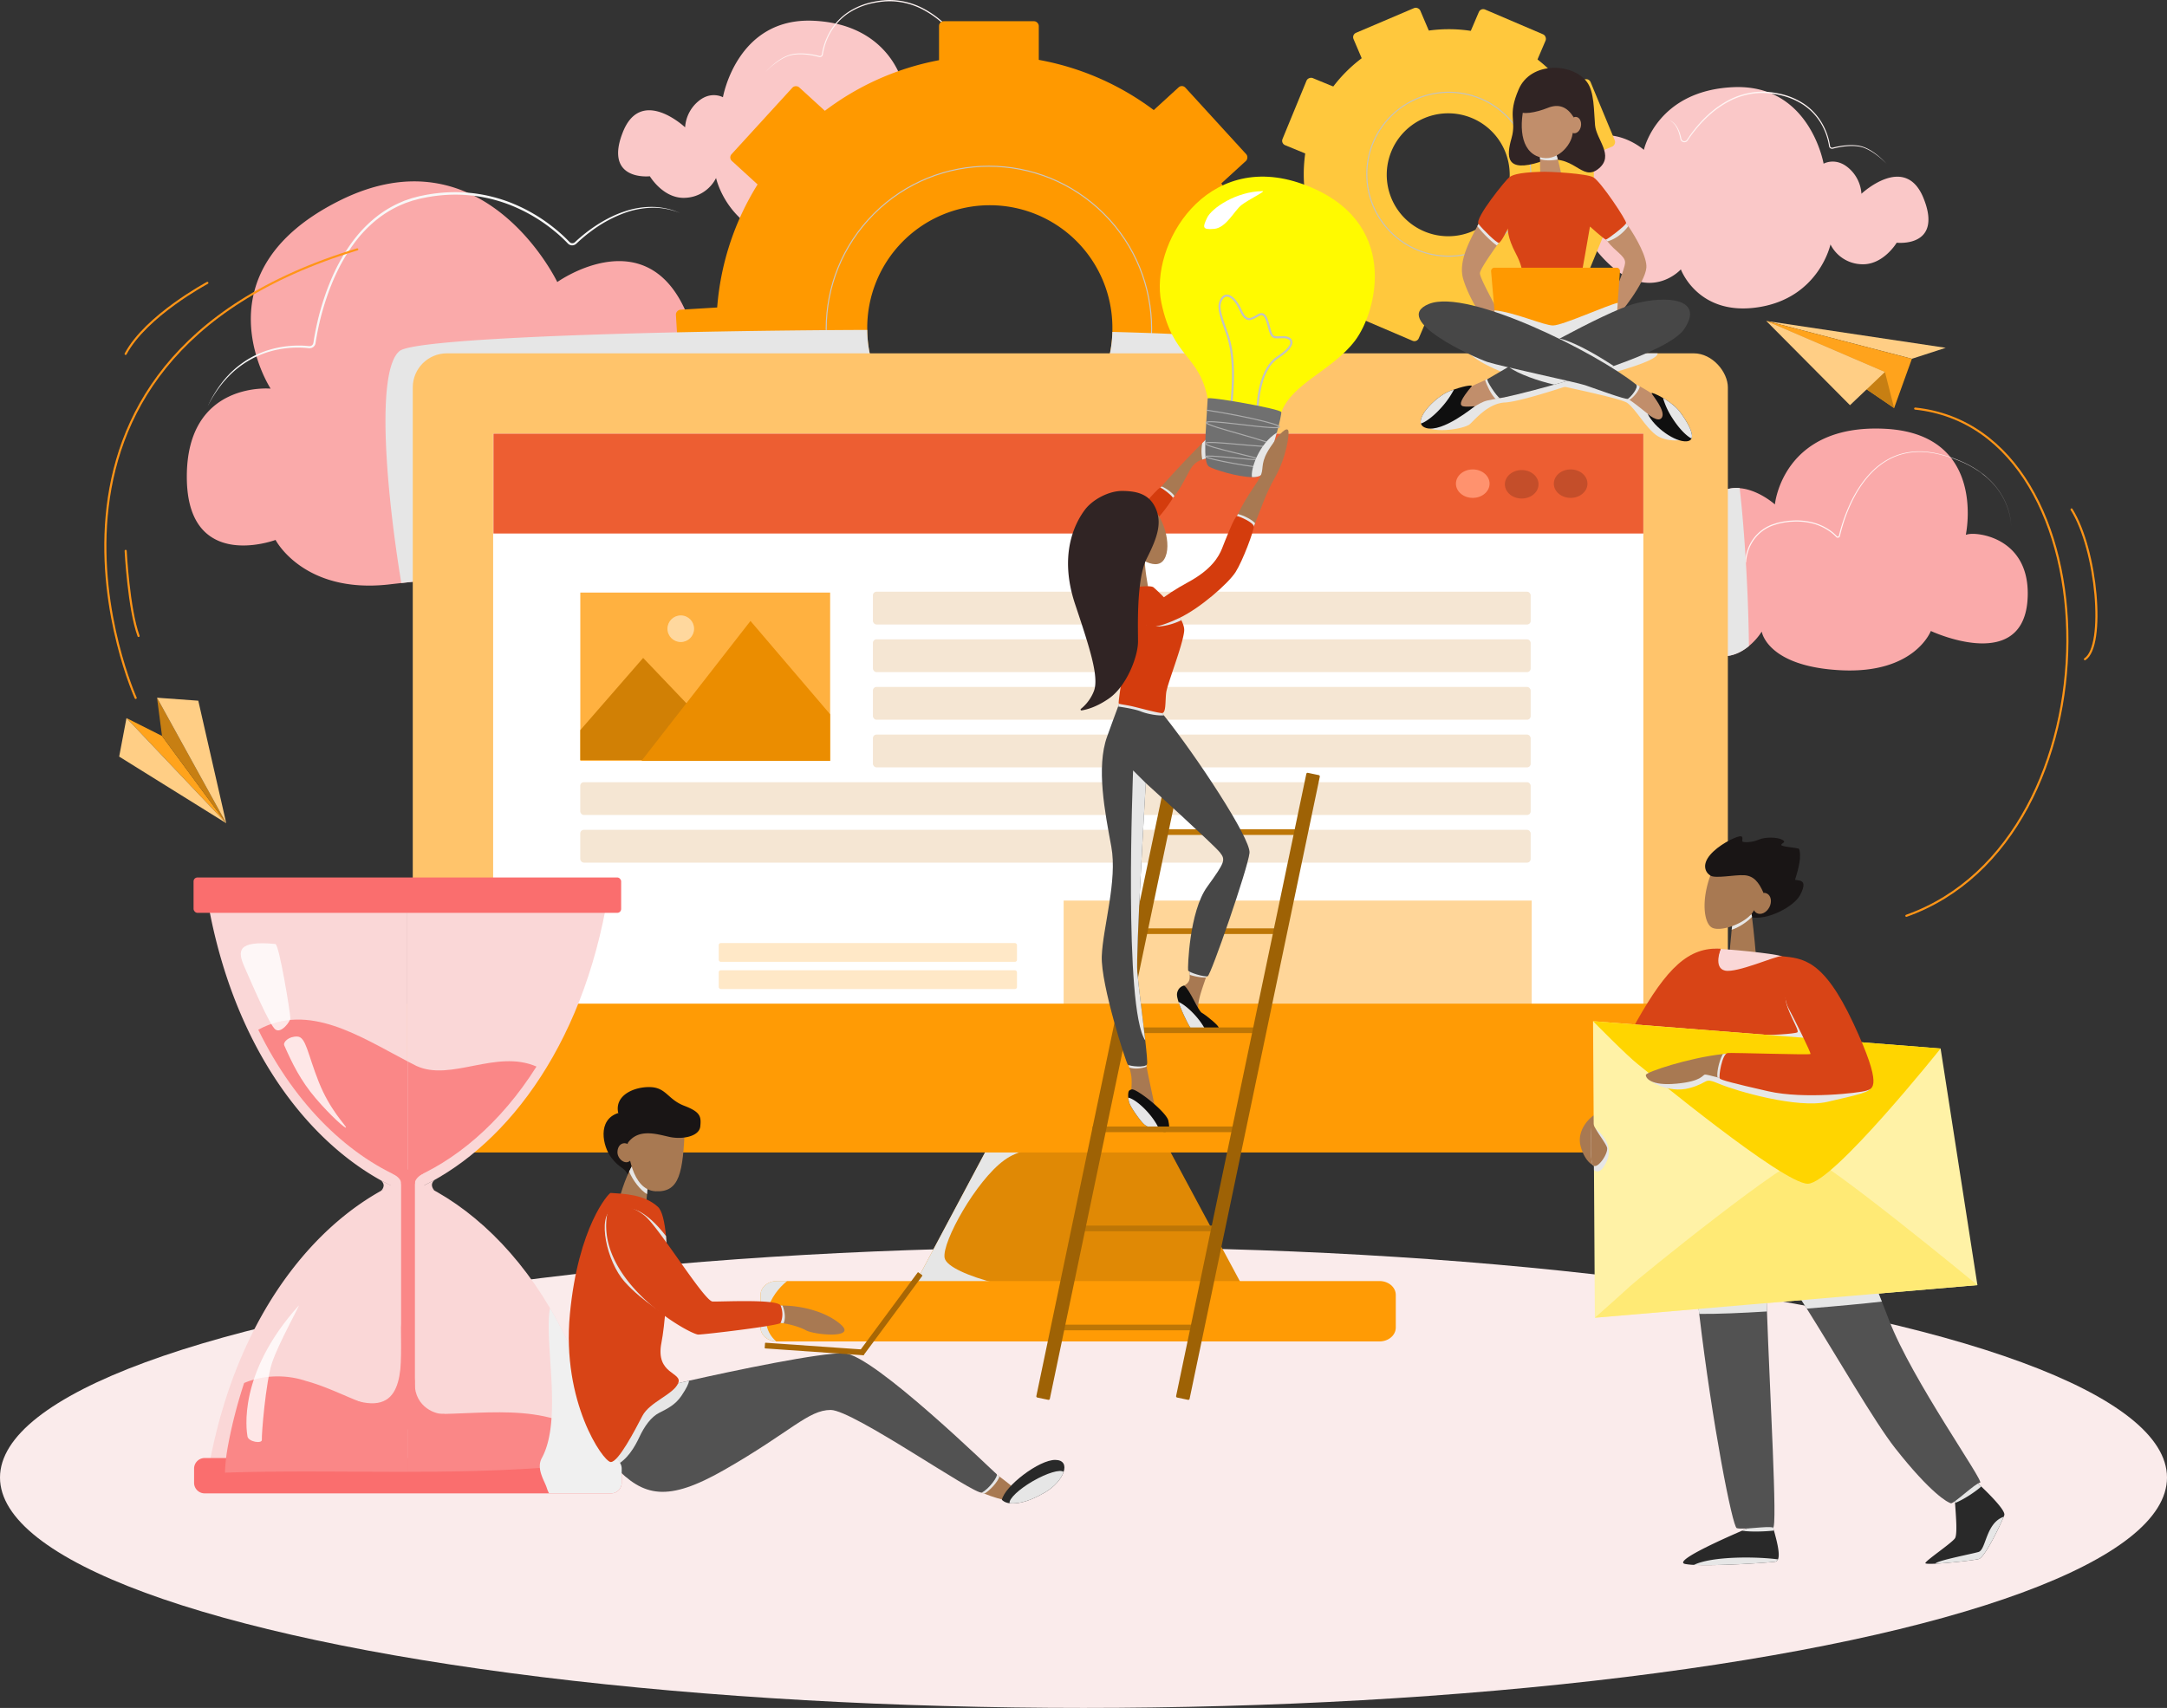 <?xml version="1.0" encoding="UTF-8"?> <svg xmlns="http://www.w3.org/2000/svg" viewBox="0 0 2073.16 1634.41"><rect x="0" y="0" width="2073.16" height="1634.41" fill="#333333" stroke="none"/><defs><style>.cls-1{isolation:isolate;}.cls-2{fill:#faaaaa;}.cls-3{fill:#fac8c8;}.cls-4{fill:#f8f8f8;}.cls-5{fill:#fff5f4;}.cls-6{fill:#f90;}.cls-7{fill:#ffc83d;}.cls-8{fill:#ffb69a;}.cls-9{fill:#ffa5e7;}.cls-10{fill:#ffa31c;}.cls-11{fill:#c77f13;}.cls-12,.cls-13,.cls-17,.cls-28,.cls-52,.cls-54{fill:none;}.cls-12{stroke:#c7c7c7;}.cls-12,.cls-13,.cls-17,.cls-52,.cls-54{stroke-miterlimit:10;}.cls-12,.cls-13,.cls-14,.cls-52,.cls-58{mix-blend-mode:multiply;}.cls-13,.cls-52{stroke:#c2c2c2;}.cls-14{fill:#e6e6e6;}.cls-15{fill:#140018;}.cls-16{fill:#ffce85;}.cls-17{stroke:#ff9517;}.cls-17,.cls-54{stroke-linecap:round;}.cls-17,.cls-52{stroke-width:2px;}.cls-18{fill:#ffc46b;}.cls-19,.cls-59{fill:#fff;}.cls-20{fill:#ed5e32;}.cls-21{fill:#ffd699;}.cls-22{fill:#faebeb;}.cls-23{fill:#e08905;}.cls-24{fill:#ff9b05;}.cls-25{fill:#ff926e;}.cls-26{fill:#c44e2a;}.cls-27{fill:#ffb140;}.cls-29{fill:#f5e6d3;}.cls-30{fill:#ffe8c7;}.cls-31{fill:#fffb46;}.cls-32{fill:#191515;}.cls-33{fill:#a87952;}.cls-34{fill:#fad7d7;}.cls-35{fill:#d84416;}.cls-36{fill:#292929;}.cls-37{fill:#525252;}.cls-38{fill:#fff2a6;}.cls-39{fill:#ffea75;}.cls-40{fill:#ffd500;}.cls-41{fill:#d18005;}.cls-42{fill:#eb8d00;}.cls-43{fill:#ffd89e;}.cls-44{fill:#302424;}.cls-45{fill:#c18e6b;}.cls-46{fill:#0f0f0f;}.cls-47{fill:#474747;}.cls-48{fill:#bd7606;}.cls-49{fill:#9e6205;}.cls-50{fill:#d43c0d;}.cls-51{fill:#fffa00;}.cls-53{fill:#707070;}.cls-54{stroke:#adadad;}.cls-55{fill:#fa6e6e;}.cls-56{fill:#fa8787;}.cls-57{fill:#a86705;}.cls-58{fill:#f0f0f0;}.cls-59{opacity:0.8;}</style></defs><g class="cls-1"><g id="Layer_1" data-name="Layer 1"><path class="cls-2" d="M853.37,911.67c-.1,4.91-.29,9.91-.62,14.94-1.68,28.43-6.59,58.38-18.3,79.87-22.94,42.09-124.13,58.34-207.18,68-6.69.76-13.27,1.52-19.65,2.21-13.26,1.44-25.87,2.76-37.25,4-3.82.43-7.5.82-11.06,1.25-.49.07-1,.1-1.45.17-81.24,8.82-107.8-42.68-107.8-42.68s-35.94,13.49-61-2.51v0c-13.5-8.55-23.86-25.6-23.89-57.78-.14-92.14,80.19-84.48,80.19-84.48s-72.4-110.76,65.82-179.87,208.4,77.86,208.4,77.86,86.74-62.1,124.72,32.35c1.54,3.78,3,7.86,4.34,12.17.36,1.12.72,2.24,1,3.39.17.5.3,1,.43,1.45A520.64,520.64,0,0,1,853.37,911.67Z" transform="translate(-186.44 -522.74)"></path><path class="cls-3" d="M2031.31,734.53C2030,758.32,2001,755,2001,755s-13.16,22.22-34.55,20.57a34.45,34.45,0,0,1-28.8-18.92s-10.92,51-68.81,60.05-74.33-36.19-74.33-36.19-40.32,45.24-92.15-33.73c-16.25-24.75-25.14-40.22-29.64-49.76-10-21,.85-13.59.85-13.59,39.49-58.41,85.56-17.28,85.56-17.28s12.34-56.76,85.56-60,86.38,73.22,86.38,73.22,11.52-6.58,23.86,4.11a35.38,35.38,0,0,1,12.34,24.68s42.78-40.31,60,5.76C2030.52,722.39,2031.64,729.17,2031.31,734.53Z" transform="translate(-186.44 -522.74)"></path><path class="cls-2" d="M2126.36,1092.56q-.11,4.35-.56,8.2c-7.83,65.42-92.14,25.8-92.14,25.8s-15.34,41.13-86.09,37.58-75.68-37-75.68-37a59.42,59.42,0,0,1-12.28,13.85c-6.38,5.27-15.07,10-25.6,9.74-19.45-.46-29.58-12.5-32.51-16.68a16.35,16.35,0,0,1-.92-1.42s-23.6,29.62-61.44-6a56.17,56.17,0,0,1-17.31-32.35v0c-5-30,12.37-59.76,12.37-59.76,43.21-50.88,72.13-25.28,78.68-18.1a16.7,16.7,0,0,1,1.42,1.68s.52-19.78,23.56-26.89a33.67,33.67,0,0,1,12.93-1.32c18.17,1.52,33.7,15.57,33.7,15.57s7.14-77.33,105.3-72.4c79.64,4,81,68.29,78.62,92.41-.56,5.62-1.28,9.05-1.28,9.05s.65-.2,1.81-.46C2079,1031.59,2127.61,1037.84,2126.36,1092.56Z" transform="translate(-186.44 -522.74)"></path><path class="cls-4" d="M385.09,911.55s1-2,2.92-5.86A119.86,119.86,0,0,1,397.93,890c.6-.8,1.23-1.61,1.87-2.45l2.09-2.48,1.08-1.27,1.18-1.26c.8-.83,1.6-1.71,2.44-2.57a94.31,94.31,0,0,1,12-10.07A88.48,88.48,0,0,1,434,861.18c1.44-.64,2.93-1.2,4.43-1.79s3-1.12,4.63-1.58a90.58,90.58,0,0,1,9.8-2.49,98.7,98.7,0,0,1,21.4-1.86c1.86,0,3.74.13,5.62.3.48,0,.95.08,1.42.13l.71.07.18,0h.13c.11,0,.25,0,.34,0a3.68,3.68,0,0,0,3.42-2.4,17.64,17.64,0,0,0,.48-2.63c.3-1.91.62-3.85,1-5.78A256.24,256.24,0,0,1,501,795.65c6.31-15.94,14.65-31.86,26-46a122.69,122.69,0,0,1,19.31-19.28,104.06,104.06,0,0,1,23.64-14.11l3.19-1.35c1.07-.42,2.17-.76,3.26-1.14l3.27-1.12c1.08-.39,2.22-.61,3.33-.93l3.34-.87c.57-.14,1.08-.31,1.69-.42l1.68-.34,3.34-.67c1.11-.23,2.22-.46,3.36-.61a151.27,151.27,0,0,1,27.2-2.17,146,146,0,0,1,51.81,10.19A160.38,160.38,0,0,1,717.93,742q4.59,3.74,8.74,7.71c1.38,1.33,2.74,2.66,4,4l.49.51a4.69,4.69,0,0,0,.46.42,3.6,3.6,0,0,0,.9.55,3.77,3.77,0,0,0,2.15.22,3.69,3.69,0,0,0,1.91-1l2-1.86c1.35-1.23,2.72-2.4,4.09-3.56q4.11-3.44,8.29-6.48c11.12-8.08,22.43-14,33.07-17.46a79.77,79.77,0,0,1,28.47-4.27,68.38,68.38,0,0,1,18.22,3.35c2,.63,3.54,1.31,4.57,1.71l1.55.63-1.57-.57c-1-.37-2.56-1-4.62-1.54a67.87,67.87,0,0,0-18.17-2.82,79.08,79.08,0,0,0-13.07,1,84.82,84.82,0,0,0-15,3.83,124.64,124.64,0,0,0-32.44,17.64c-2.73,2-5.45,4.18-8.13,6.47-1.34,1.15-2.69,2.33-4,3.55l-2,1.86a5.75,5.75,0,0,1-2.88,1.52,5.65,5.65,0,0,1-3.3-.32,5.54,5.54,0,0,1-1.47-.9,7,7,0,0,1-.57-.53l-.49-.5c-1.28-1.35-2.62-2.65-4-4q-4.11-3.92-8.65-7.59a158.07,158.07,0,0,0-42-24.66,143.85,143.85,0,0,0-51-9.9,149.27,149.27,0,0,0-26.73,2.19c-1.11.16-2.22.38-3.34.62l-3.34.68-1.67.34c-.5.09-1.07.27-1.61.41l-3.26.86c-1.08.31-2.19.53-3.25.92l-3.19,1.09c-1.06.38-2.14.71-3.18,1.12l-3.11,1.31a101.39,101.39,0,0,0-23.14,13.73,119.23,119.23,0,0,0-19,18.86C517.55,765,509.26,780.67,503,796.44a255.49,255.49,0,0,0-13.41,47.11c-.35,1.92-.67,3.82-1,5.72l-.21,1.43a8,8,0,0,1-.38,1.61,5.62,5.62,0,0,1-5.41,3.66l-.36,0-.4,0-.69-.08c-.46-.06-.93-.1-1.39-.14-1.84-.18-3.68-.27-5.5-.34a97.4,97.4,0,0,0-21,1.64,90.2,90.2,0,0,0-34,14,93.63,93.63,0,0,0-12,9.74c-.85.84-1.66,1.69-2.46,2.51l-1.19,1.22-1.1,1.24-2.14,2.4-1.92,2.38a120.53,120.53,0,0,0-10.3,15.31Z" transform="translate(-186.44 -522.74)"></path><path class="cls-5" d="M1783.26,637.66l.72.29a10.55,10.55,0,0,1,2,1.06,14.68,14.68,0,0,1,2.79,2.39,20.45,20.45,0,0,1,2.82,4.11,32.41,32.41,0,0,1,2.33,5.72c.33,1.08.62,2.21.88,3.4l.18.86.13.45a3.14,3.14,0,0,0,1.26,1.53,2.91,2.91,0,0,0,3.22-.15,3.32,3.32,0,0,0,.61-.63c.18-.25.38-.57.57-.85.39-.59.79-1.18,1.21-1.78,1.65-2.38,3.46-4.83,5.45-7.32a121.73,121.73,0,0,1,14-15,93.37,93.37,0,0,1,18.78-13.15,70.15,70.15,0,0,1,23.32-7.51,65.11,65.11,0,0,1,12.65-.5c1.06,0,2.11.19,3.17.27s2.13.24,3.17.4c2.08.26,4.18.69,6.27,1.1a68.17,68.17,0,0,1,23.38,9.66,56.34,56.34,0,0,1,16.88,17.7,62,62,0,0,1,8,21.47l.21,1.33a1.88,1.88,0,0,0,.16.52,1.86,1.86,0,0,0,.29.44,1.91,1.91,0,0,0,1.92.59c1.71-.44,3.43-.83,5.11-1.15a71.27,71.27,0,0,1,9.87-1.22,49.09,49.09,0,0,1,9.15.32l1.08.16c.4.06.7.16,1.06.23.68.18,1.36.28,2,.51l2,.67c.63.24,1.23.52,1.83.77a43.61,43.61,0,0,1,6.32,3.55,56.49,56.49,0,0,1,4.93,3.66,78.08,78.08,0,0,1,6.33,5.81c1.38,1.42,2.07,2.22,2.07,2.22s-.71-.78-2.14-2.16a77.8,77.8,0,0,0-6.48-5.6c-1.47-1.11-3.1-2.34-5-3.51a42.93,42.93,0,0,0-6.31-3.39c-4.62-2.15-10.53-2.76-16.78-2.38a71.34,71.34,0,0,0-9.73,1.3c-1.67.33-3.34.72-5,1.18a2.92,2.92,0,0,1-2.93-.89,3,3,0,0,1-.45-.67,3.3,3.3,0,0,1-.24-.76l-.22-1.36a61.06,61.06,0,0,0-7.9-21.08A55.35,55.35,0,0,0,1911.59,623a67.06,67.06,0,0,0-23-9.42c-2-.39-4.09-.81-6.2-1.07-1.06-.16-2.07-.31-3.11-.38s-2.08-.23-3.12-.26a64.29,64.29,0,0,0-12.42.46,69.12,69.12,0,0,0-23,7.33,92.44,92.44,0,0,0-18.58,12.94,121.53,121.53,0,0,0-14,14.8c-2,2.46-3.78,4.9-5.42,7.26-.41.58-.81,1.17-1.2,1.76-.21.29-.37.57-.61.87a4.13,4.13,0,0,1-.83.84,3.86,3.86,0,0,1-4.28.14,3.76,3.76,0,0,1-1.43-1.58,4.42,4.42,0,0,1-.32-.95c-.06-.3-.12-.61-.19-.91-.23-1.17-.5-2.29-.8-3.35a32.79,32.79,0,0,0-2.1-5.68,22.35,22.35,0,0,0-2.58-4.12,15.07,15.07,0,0,0-2.6-2.49A13,13,0,0,0,1784,638Z" transform="translate(-186.44 -522.74)"></path><path class="cls-3" d="M777.84,670.91c1.32,23.79,30.31,20.5,30.31,20.5S821.31,713.63,842.7,712a34.47,34.47,0,0,0,28.8-18.92s10.92,51,68.81,60.05,74.34-36.19,74.34-36.19,40.31,45.24,92.14-33.73c16.25-24.75,25.14-40.22,29.65-49.76,10-21-.86-13.59-.86-13.59-39.49-58.41-85.56-17.28-85.56-17.28s-12.34-56.76-85.56-60-86.38,73.22-86.38,73.22-11.52-6.59-23.86,4.11a35.38,35.38,0,0,0-12.34,24.68s-42.78-40.31-60,5.76C778.63,658.77,777.52,665.55,777.84,670.91Z" transform="translate(-186.44 -522.74)"></path><path class="cls-5" d="M1126.8,549.91l-.69.34a12.14,12.14,0,0,0-1.92,1.17,15.07,15.07,0,0,0-2.6,2.49A22.21,22.21,0,0,0,1119,558a33.33,33.33,0,0,0-2.09,5.68c-.3,1.06-.57,2.17-.81,3.34l-.18.92a5.31,5.31,0,0,1-.32.95,3.78,3.78,0,0,1-1.44,1.58,3.85,3.85,0,0,1-4.27-.15,3.63,3.63,0,0,1-.83-.83c-.24-.31-.41-.58-.61-.88-.39-.58-.79-1.17-1.2-1.76-1.65-2.36-3.45-4.79-5.42-7.25a121.53,121.53,0,0,0-14-14.8,92.11,92.11,0,0,0-18.59-12.94,69,69,0,0,0-23-7.33,64.35,64.35,0,0,0-12.42-.46c-1,0-2.08.17-3.12.25s-2.06.23-3.11.39c-2.11.26-4.15.68-6.2,1.07a67,67,0,0,0-23,9.42,55.32,55.32,0,0,0-16.6,17.32,61.06,61.06,0,0,0-7.9,21.08l-.22,1.36a3.23,3.23,0,0,1-.24.75,2.87,2.87,0,0,1-.45.68,2.92,2.92,0,0,1-2.93.88c-1.7-.45-3.37-.84-5-1.18a69.75,69.75,0,0,0-9.73-1.29c-6.26-.38-12.17.23-16.78,2.38a42.84,42.84,0,0,0-6.31,3.38c-1.88,1.18-3.52,2.41-5,3.52a77.57,77.57,0,0,0-6.48,5.6c-1.42,1.38-2.13,2.16-2.13,2.16s.68-.8,2.07-2.22a79.09,79.09,0,0,1,6.32-5.82,58.32,58.32,0,0,1,4.94-3.65,42.57,42.57,0,0,1,6.32-3.55c.6-.25,1.19-.54,1.82-.78l2-.66c.66-.23,1.34-.34,2-.51.35-.07.66-.18,1.06-.23l1.07-.16a49.23,49.23,0,0,1,9.16-.32,69.64,69.64,0,0,1,9.86,1.22c1.69.32,3.4.71,5.11,1.15a1.91,1.91,0,0,0,1.92-.59,1.6,1.6,0,0,0,.29-.44,1.86,1.86,0,0,0,.17-.52l.21-1.33A62,62,0,0,1,981,552a56.4,56.4,0,0,1,16.89-17.71,68.3,68.3,0,0,1,23.37-9.65c2.1-.41,4.19-.84,6.28-1.11,1-.15,2.1-.31,3.17-.39s2.11-.23,3.17-.27a65.11,65.11,0,0,1,12.65.5,70.15,70.15,0,0,1,23.32,7.51A93.25,93.25,0,0,1,1088.58,544a122.5,122.5,0,0,1,14.05,15c2,2.49,3.79,4.95,5.45,7.33l1.2,1.77c.2.29.39.61.58.85a2.86,2.86,0,0,0,.61.64,2.91,2.91,0,0,0,3.22.14,2.88,2.88,0,0,0,1.1-1.17c0-.12.11-.21.16-.36l.12-.44c.06-.29.13-.58.19-.86.25-1.19.55-2.32.87-3.4a33.18,33.18,0,0,1,2.34-5.72,20.86,20.86,0,0,1,2.81-4.11,15.49,15.49,0,0,1,2.79-2.4,11.32,11.32,0,0,1,2-1Z" transform="translate(-186.44 -522.74)"></path><path class="cls-5" d="M1794.11,1074.76l.59-1.09a36.18,36.18,0,0,1,1.83-3.14l.69-1.07c.25-.37.54-.74.83-1.14l.92-1.24,1.1-1.27a35.76,35.76,0,0,1,2.6-2.69,36.37,36.37,0,0,1,3.32-2.65,32.61,32.61,0,0,1,8.87-4.36,39,39,0,0,1,11.48-1.76c8.32-.09,17.62,2,27,6,.57.22,1.24.63,1.57.58a1.09,1.09,0,0,0,1-.72,1.4,1.4,0,0,0,.08-.35l0-.49.1-1,.3-2a50.27,50.27,0,0,1,2.07-7.85,39.18,39.18,0,0,1,24-24.06l4.42-1.41c1.5-.39,3-.66,4.56-1s3.12-.49,4.65-.72c.78-.09,1.56-.21,2.34-.28l2.39-.15a64.57,64.57,0,0,1,19.27,1.59,51.56,51.56,0,0,1,18,8.34,45.79,45.79,0,0,1,3.88,3.23c.62.56,1.21,1.17,1.8,1.78a1.15,1.15,0,0,0,1.58.12,1.31,1.31,0,0,0,.42-.81l.29-1.22.62-2.44c.43-1.63.89-3.25,1.36-4.86a159.75,159.75,0,0,1,7-19c5.43-12.36,12.63-24.1,22.07-33.56a69.16,69.16,0,0,1,15.73-11.94,60.12,60.12,0,0,1,18.16-6.43,68.7,68.7,0,0,1,18.62-.71c1.52.13,3,.4,4.51.6l2.23.32,2.19.49,4.35,1,4.21,1.19,2.08.58,2,.68,4,1.35c2.63,1,5.25,1.94,7.73,3.1,1.24.58,2.5,1.06,3.69,1.69l3.56,1.8c1.17.61,2.29,1.29,3.42,1.92.55.32,1.12.63,1.66,1l1.61,1c2.16,1.32,4.14,2.82,6.1,4.24s3.75,3,5.42,4.58a73.36,73.36,0,0,1,8.84,9.66,67.38,67.38,0,0,1,10,18.72,60.78,60.78,0,0,1,3,13.35,35,35,0,0,1,.23,4.84,36.44,36.44,0,0,0-.24-4.84,61.44,61.44,0,0,0-3.05-13.32,66.72,66.72,0,0,0-10-18.65,74.52,74.52,0,0,0-8.85-9.6c-1.68-1.58-3.54-3-5.42-4.55s-3.95-2.89-6.11-4.2l-1.6-1c-.54-.34-1.11-.64-1.67-1-1.13-.63-2.24-1.3-3.41-1.9l-3.56-1.78c-1.18-.62-2.45-1.1-3.69-1.67-2.47-1.15-5.09-2-7.71-3.06l-4-1.33-2-.66L2047,959l-4.22-1.17-4.31-.94-2.19-.47-2.22-.31c-1.49-.19-3-.46-4.48-.59a68.5,68.5,0,0,0-18.48.79,59.53,59.53,0,0,0-17.95,6.43,69,69,0,0,0-15.54,11.89c-9.31,9.41-16.42,21.1-21.77,33.41A160.3,160.3,0,0,0,1949,1027c-.47,1.6-.91,3.22-1.33,4.83l-.61,2.43-.29,1.22a2.76,2.76,0,0,1-.23.71,2,2,0,0,1-.52.64,2.15,2.15,0,0,1-2.94-.21c-.58-.59-1.14-1.18-1.76-1.73a42.19,42.19,0,0,0-3.79-3.15,50.34,50.34,0,0,0-17.6-8.18,63.78,63.78,0,0,0-19-1.56l-2.33.14c-.78.07-1.56.19-2.34.29a45.27,45.27,0,0,0-4.59.7c-1.5.34-3,.6-4.49,1l-4.33,1.38a38.2,38.2,0,0,0-23.44,23.46,50.36,50.36,0,0,0-2,7.68c-.09.64-.19,1.28-.28,1.91l-.11,1,0,.49a2.43,2.43,0,0,1-.13.59,2.13,2.13,0,0,1-1.94,1.37,2.49,2.49,0,0,1-.64-.08l-.25-.09-.24-.11-.86-.39c-9.21-4-18.4-6-26.54-6a38.34,38.34,0,0,0-11.19,1.71,31.94,31.94,0,0,0-8.6,4.23,36.64,36.64,0,0,0-3.22,2.57,35.64,35.64,0,0,0-2.52,2.61l-1.07,1.24-.89,1.2c-.29.39-.57.75-.82,1.11l-.66,1a33.55,33.55,0,0,0-1.8,3.09l-.59,1.09Z" transform="translate(-186.44 -522.74)"></path><rect class="cls-6" x="898.37" y="20.3" width="95.43" height="65.81" rx="4.5"></rect><rect class="cls-6" x="1277.56" y="627.76" width="95.43" height="65.81" rx="4.5" transform="translate(732.35 -1286.02) rotate(47.57)"></rect><rect class="cls-7" x="1486.17" y="540.47" width="69.44" height="47.89" rx="4.5" transform="translate(-285.97 118.57) rotate(-23.08)"></rect><rect class="cls-7" x="1590.85" y="541.77" width="69.44" height="47.89" rx="4.5" transform="translate(166.83 -1116.24) rotate(23.15)"></rect><rect class="cls-7" x="1484.78" y="791" width="69.44" height="47.89" rx="4.5" transform="translate(256.27 -1054.47) rotate(23.15)"></rect><rect class="cls-8" x="1588.45" y="791.01" width="69.44" height="47.89" rx="4.5" transform="translate(-375.99 178.71) rotate(-23.08)"></rect><rect class="cls-7" x="1662.77" y="614.42" width="69.44" height="47.89" rx="4.5" transform="translate(1449.76 -1696.89) rotate(67.45)"></rect><rect class="cls-8" x="1411.32" y="715.31" width="69.44" height="47.89" rx="4.5" transform="translate(1387.91 -1402.46) rotate(67.45)"></rect><rect class="cls-7" x="1412.42" y="613.11" width="69.44" height="47.89" rx="4.5" transform="translate(2400.48 -981.57) rotate(112.37)"></rect><rect class="cls-7" x="1662.77" y="717.58" width="69.44" height="47.89" rx="4.5" transform="translate(2842.69 -1068.87) rotate(112.37)"></rect><rect class="cls-6" x="892" y="627.76" width="95.43" height="65.81" rx="4.5" transform="translate(1874.93 -109.95) rotate(132.43)"></rect><rect class="cls-9" x="1346.18" y="832.08" width="95.43" height="65.81" rx="4.5" transform="translate(2155.13 -996.82) rotate(93.47)"></rect><rect class="cls-6" x="820.76" y="832.08" width="95.43" height="65.81" rx="4.5" transform="translate(1492.94 -576.94) rotate(86.53)"></rect><path class="cls-6" d="M1133.38,575.85c-144.46,0-261.61,117.12-261.61,261.62,0,.85,0,1.74,0,2.6a260.7,260.7,0,0,0,15.93,87.56c36.75,100,132.88,171.45,245.65,171.45,105.34,0,196.13-62.26,237.59-152a259.4,259.4,0,0,0,23.23-89.27q.79-10.12.79-20.37C1395,693,1277.88,575.85,1133.38,575.85Zm55.91,364.72a117.28,117.28,0,0,1-173.16-102.08v-1a117.27,117.27,0,1,1,234.53,0c0,.95,0,1.94,0,2.89a117.32,117.32,0,0,1-61.31,100.21Z" transform="translate(-186.44 -522.74)"></path><path class="cls-7" d="M1572.5,550.68a138.77,138.77,0,1,0,138.77,138.77A138.76,138.76,0,0,0,1572.5,550.68Zm-.56,198.13a58.82,58.82,0,1,1,58.83-58.8A58.8,58.8,0,0,1,1571.94,748.81Z" transform="translate(-186.44 -522.74)"></path><polygon class="cls-10" points="121 687.16 155.01 704.28 216.44 787.79 121 687.16"></polygon><polygon class="cls-11" points="155.01 704.28 150.21 667.68 216.44 787.79 155.01 704.28"></polygon><circle class="cls-12" cx="1132.52" cy="837.46" r="155.66" transform="translate(-446.9 523.36) rotate(-45)"></circle><circle class="cls-13" cx="1572.49" cy="689.46" r="78.44" transform="translate(-213.39 791.11) rotate(-45)"></circle><path class="cls-14" d="M1068.29,935c-62.36-2.86-124.56-5.59-180.56-7.37-6.42-.23-12.74-.39-19-.59q-8.1-.24-16-.43c-98.89-2.6-171.88-1.41-180.37,8.59-17,20-32.81,87.73-45.11,139.23-6.69.76-13.27,1.52-19.65,2.21-13.26,1.44-25.87,2.76-37.25,4-14.38-87.43-24.52-203.14-1.65-222,11-9.08,133.94-15.2,280.93-18.2l10-.19c4-.07,8.1-.17,12.18-.23,47.09-.86,96.09-1.39,144.33-1.58A117.17,117.17,0,0,0,1068.29,935Z" transform="translate(-186.44 -522.74)"></path><path class="cls-14" d="M1474.5,942.61c-9.81,4.57-48.31,5.56-103.53,4.5-49.85-.92-113.33-3.48-181.65-6.54a117.32,117.32,0,0,0,61.31-100.21c71.14,1.84,120.7,4.91,128.44,9.28,4,2.24,9.18,5,15.13,8.2C1436.26,880.34,1516.29,923.16,1474.5,942.61Z" transform="translate(-186.44 -522.74)"></path><path class="cls-14" d="M1859.61,1141c-6.38,5.27-15.07,10-25.6,9.74-19.45-.46-29.58-12.5-32.51-16.68,1.77-38.8,6.51-83.26,11.38-117.71a16.7,16.7,0,0,1,1.42,1.68s.52-19.78,23.56-26.89a33.67,33.67,0,0,1,12.93-1.32C1855.79,1033.5,1859.25,1095.13,1859.61,1141Z" transform="translate(-186.44 -522.74)"></path><path class="cls-15" d="M1957,1579.46" transform="translate(-186.44 -522.74)"></path><polygon class="cls-16" points="150.21 667.68 216.44 787.79 189.7 670.55 150.21 667.68"></polygon><polygon class="cls-16" points="216.44 787.79 121 687.16 114.01 724.03 216.44 787.79"></polygon><polygon class="cls-16" points="1829.1 343.34 1689.79 307.14 1861.46 332.83 1829.1 343.34"></polygon><polygon class="cls-10" points="1829.1 343.34 1689.79 307.14 1812.1 390.51 1829.1 343.34"></polygon><polygon class="cls-11" points="1812.1 390.51 1689.79 307.14 1803.32 355.96 1812.1 390.51"></polygon><polygon class="cls-16" points="1689.79 307.14 1769.87 387.77 1803.32 355.96 1689.79 307.14"></polygon><path class="cls-17" d="M316.25,1190.6s-144.66-320.94,212-429.23" transform="translate(-186.44 -522.74)"></path><path class="cls-17" d="M384.82,793.45s-58.65,31.33-78.2,67.95" transform="translate(-186.44 -522.74)"></path><path class="cls-17" d="M319,1131.32c-9.46-25.89-12.34-81.42-12.34-81.42" transform="translate(-186.44 -522.74)"></path><path class="cls-17" d="M2018.68,913.74c193.4,20.29,197.79,412.2-8.43,485.38" transform="translate(-186.44 -522.74)"></path><path class="cls-17" d="M2168.28,1010.25c24.42,38.79,32.4,130.69,12.81,143.31" transform="translate(-186.44 -522.74)"></path><rect class="cls-18" x="394.89" y="338.12" width="1258.15" height="762.89" rx="32.64"></rect><rect class="cls-19" x="471.79" y="414.99" width="1100.39" height="579.6"></rect><rect class="cls-20" x="472.06" y="414.99" width="1100.12" height="95.56"></rect><rect class="cls-21" x="1017.58" y="861.81" width="447.77" height="126.32"></rect><ellipse class="cls-22" cx="1036.58" cy="1413.93" rx="1036.58" ry="220.48"></ellipse><polygon class="cls-23" points="1192.93 1238.65 870.01 1238.65 955.79 1077.71 1034.13 1078.3 1107.15 1078.87 1192.93 1238.65"></polygon><path class="cls-14" d="M1206,1761.4H1056.45l85.77-161,78.35.6c34.94,7.11,66.61,14.26,66.61,14.26-83.41,10.73-113.17-1.66-140,17.76s-59.5,78-57.07,93.28c2.75,17.09,87.8,37.15,122,33.44C1219.93,1758.92,1216.41,1759.79,1206,1761.4Z" transform="translate(-186.44 -522.74)"></path><path class="cls-24" d="M362.39,960.45H1668.63a0,0,0,0,1,0,0v130.17a12.25,12.25,0,0,1-12.25,12.25H374.64a12.25,12.25,0,0,1-12.25-12.25V960.45a0,0,0,0,1,0,0Z"></path><ellipse class="cls-25" cx="1408.98" cy="462.83" rx="16.1" ry="13.62"></ellipse><ellipse class="cls-26" cx="1502.63" cy="462.83" rx="16.1" ry="13.62"></ellipse><ellipse class="cls-26" cx="1455.81" cy="463.45" rx="16.1" ry="13.62"></ellipse><rect class="cls-27" x="555.18" y="567.06" width="239.01" height="161.02"></rect><rect class="cls-28" x="842.92" y="566.24" width="607.76" height="161"></rect><rect class="cls-29" x="835.12" y="566.24" width="629.26" height="31.37" rx="3.4"></rect><rect class="cls-29" x="835.12" y="657.38" width="629.26" height="31.37" rx="3.4"></rect><rect class="cls-29" x="835.12" y="611.81" width="629.26" height="31.37" rx="3.4"></rect><rect class="cls-29" x="835.12" y="702.96" width="629.26" height="31.37" rx="3.4"></rect><rect class="cls-29" x="555.14" y="748.53" width="909.24" height="31.37" rx="3.4"></rect><rect class="cls-29" x="555.14" y="794.11" width="909.24" height="31.37" rx="3.4"></rect><rect class="cls-30" x="687.61" y="902.47" width="285.34" height="17.96" rx="1.94"></rect><rect class="cls-30" x="687.61" y="928.48" width="285.34" height="17.96" rx="1.94"></rect><path class="cls-24" d="M1521.78,1761.87v31.33c0,7.31-7,13.25-15.63,13.25H929.67c-.21,0-.41,0-.62,0-8.34-.27-15-6.1-15-13.23v-31.33c0-7.33,7-13.25,15.63-13.25h576.48C1514.78,1748.62,1521.78,1754.54,1521.78,1761.87Z" transform="translate(-186.44 -522.74)"></path><path class="cls-14" d="M929.05,1806.43c-8.34-.27-15-6.1-15-13.23v-31.33c0-7.33,7-13.25,15.63-13.25h9.83C923.37,1761.3,909.3,1788.94,929.05,1806.43Z" transform="translate(-186.44 -522.74)"></path><path class="cls-31" d="M1900.07,1351.07" transform="translate(-186.44 -522.74)"></path><path class="cls-32" d="M1860.8,1400.33c16.68,3.77,41.78-10.3,47.44-20.46s3.92-13.78-.29-14.5l-4.21-.73s5.08-14.94,4.79-23.21-1.31-6.82-4.64-5.37-17.7,8.56-22.05,15.09S1860.8,1400.33,1860.8,1400.33Z" transform="translate(-186.44 -522.74)"></path><path class="cls-33" d="M1866.52,1439.06c0,1.31-25.45-2-25.45-3.27,0-.77,1-13.23,2.07-23.34.75-6.92,1.53-12.73,2.07-13,.33-.18,1.61-.68,3.29-1.32,4.81-1.9,13-5,13-5,.22,1.18.47,2.82.74,4.75.09.7.2,1.43.3,2.21C1864.31,1413.73,1866.52,1438,1866.52,1439.06Z" transform="translate(-186.44 -522.74)"></path><path class="cls-14" d="M1862.27,1397.89c-3-.05-8.58-.09-13.77.25-1.68.64-3,1.14-3.29,1.32-.54.26-1.32,6.07-2.07,13,5.61-1.62,14.4-6.93,19.43-12.35Z" transform="translate(-186.44 -522.74)"></path><path class="cls-33" d="M1825.11,1354.63c-11.6,26.69-9,50.2-1.45,55.42s32.21-3.19,39.75-14.51,13.64-25.82,13.35-27.85a29.22,29.22,0,0,0-21.18-22C1838.46,1341,1825.11,1354.63,1825.11,1354.63Z" transform="translate(-186.44 -522.74)"></path><path class="cls-33" d="M1879.17,1390.92c-2.69,5.17-8.07,7.7-12,5.65s-4.93-7.91-2.24-13.08,8.07-7.69,12-5.64S1881.87,1385.75,1879.17,1390.92Z" transform="translate(-186.44 -522.74)"></path><path class="cls-32" d="M1873.57,1377.12c-4.5-10.16-9.29-16.25-18.43-16.83s-27.56,3.48-32.49.29-8-10.45-.15-19.73,22.63-16.68,27.85-17.7,1.89,4.35,3.34,5.08,8.56.87,15.38-2,18-2.32,22.49.14-.87,3.05-1,4.93,16,2.54,16.76,3.85S1873.57,1377.12,1873.57,1377.12Z" transform="translate(-186.44 -522.74)"></path><path class="cls-34" d="M1825.84,1430.58c10.44,0,58.1,4.57,64.85,7.18s-41.35,28.94-53.75,24.37S1825.84,1430.58,1825.84,1430.58Z" transform="translate(-186.44 -522.74)"></path><path class="cls-35" d="M1832.66,1430.65c-23.51,7.54-37.14,34.24-28.44,90.52s33.08,93.43,68.19,89.08,57.73-55.13,42.94-100.39-19.44-71.67-24.66-72.1-42.66,16.39-54,13.78S1832.66,1430.65,1832.66,1430.65Z" transform="translate(-186.44 -522.74)"></path><path class="cls-35" d="M1832.66,1430.65c-30.76-2-51.65,18.57-80.37,69.34s50.19,17.12,51.93,10.16S1832.66,1430.65,1832.66,1430.65Z" transform="translate(-186.44 -522.74)"></path><path class="cls-33" d="M1714.71,1588.2c-7.11,2.61-20.31,16.25-16.1,31.48s12.48,19.73,16.68,19.44S1714.71,1588.2,1714.71,1588.2Z" transform="translate(-186.44 -522.74)"></path><path class="cls-36" d="M1887.43,2015a3.44,3.44,0,0,1-2.84,2.26c-7.73,1-55.18,4.18-77.62,3a63.36,63.36,0,0,1-8.34-.86c-11.53-2.31,30.76-21.6,54.5-31.87h0c7.57-3.27,13.27-5.64,14.69-6.22l.81-.31a78.73,78.73,0,0,1,12.46-3.38c.16.82.38,1.78.63,2.82.5,2,1.15,4.37,1.84,6.93C1886.28,1997.26,1889.64,2009.88,1887.43,2015Z" transform="translate(-186.44 -522.74)"></path><path class="cls-36" d="M2103.94,1972.64c-.1.35-.31.9-.59,1.62-3.33,8.25-18,38.77-23.78,40.37-4.44,1.22-28.08,3.86-41.61,4.49-5.69.24-9.61.16-9.54-.56.23-2.4,25-18.94,28.31-23.72,2.66-3.92.66-24.32.1-33.85a31.43,31.43,0,0,1-.1-4.45c.38-3.75,15.49-15.06,18.26-17.1.28-.21.44-.31.44-.31s.22.21.34.33c2.06,1.9,4.11,3.83,6.11,5.76C2094.4,1957.23,2105.06,1968.91,2103.94,1972.64Z" transform="translate(-186.44 -522.74)"></path><path class="cls-14" d="M1883.58,1987.4c-7,.85-21.78,1.53-30.43.16,7.57-3.27,13.27-5.64,14.69-6.22l.81-.31c4.35-1,8.4-1.62,10.86-1.13a18,18,0,0,1,2.23.57C1882.24,1982.48,1882.89,1984.84,1883.58,1987.4Z" transform="translate(-186.44 -522.74)"></path><path class="cls-14" d="M2081.88,1945.22c-4,3.9-16.48,12.52-25.05,15.77a31.43,31.43,0,0,1-.1-4.45c.38-3.75,15.49-15.06,18.26-17.1.28,0,.54,0,.78,0C2077.83,1941.36,2079.88,1943.29,2081.88,1945.22Z" transform="translate(-186.44 -522.74)"></path><path class="cls-37" d="M2080.74,1941.6c-4.65.57-25,20.3-27.86,19.72s-19.15-9.28-53.39-52.8c-19.66-25-56.3-88.73-84.5-133.5-4.37-6.9-8.52-13.36-12.38-19.14-14.73-22.11-25.17-34.54-26.15-25.52-.49,4.46-.47,14.54-.15,28.26.15,5.78.34,12.2.59,19.13,2.59,75,10.23,208.1,5.81,206.78-5.81-1.74-27.71,2.33-34.68.59-4.16-1-23.64-100.64-35.93-205-.5-4.21-1-8.42-1.44-12.65-7.42-66.33-11.56-133.06-6.72-176.34,0,0,80.65,4.65,102.71,17.41,18,10.43,49.86,83.75,73,141.6,2.5,6.29,4.92,12.4,7.19,18.21,2.45,6.31,4.77,12.26,6.87,17.76C2015.73,1843.52,2085.37,1941,2080.74,1941.6Z" transform="translate(-186.44 -522.74)"></path><polygon class="cls-38" points="1891.78 1229.78 1525.81 1261.01 1524.96 1119.77 1524.93 1115.65 1524.69 1078.44 1524.69 1076.66 1524.07 977.25 1856.57 1003.37 1891.78 1229.78"></polygon><path class="cls-14" d="M1876.31,1758.62c.15,5.78.34,12.2.59,19.13-24.25,1.51-47.51,2.51-64.8,2.33-.5-4.21-1-8.42-1.44-12.65C1825,1764.78,1849.55,1761.58,1876.31,1758.62Z" transform="translate(-186.44 -522.74)"></path><path class="cls-14" d="M1986.82,1768.31c-15.11,1.73-42.22,4.37-71.83,6.71-4.37-6.9-8.52-13.36-12.38-19.14,29.65-2.9,58.75-5.2,77-5.78C1982.13,1756.39,1984.55,1762.5,1986.82,1768.31Z" transform="translate(-186.44 -522.74)"></path><path class="cls-39" d="M1712.25,1783.76l366-31.23S1931,1631.14,1915.35,1629.4,1754,1746,1745.9,1753.58,1712.25,1783.76,1712.25,1783.76Z" transform="translate(-186.44 -522.74)"></path><path class="cls-14" d="M1894.6,1477.14c0,12,14.15,32,11.32,33.52s-27.86,2.83-36.13,2.83,13.93,12,26.34,10.44,23.28,3.26,23.28-5S1894.6,1477.14,1894.6,1477.14Z" transform="translate(-186.44 -522.74)"></path><path class="cls-40" d="M1710.51,1500l332.5,26.12s-103.29,129.4-127.08,129.4-152-106.19-162.48-114.32S1710.51,1500,1710.51,1500Z" transform="translate(-186.44 -522.74)"></path><path class="cls-14" d="M1721,1638.86c-3.56,5.59-6.91,5.72-9.61,3.65l0-4.11a2.17,2.17,0,0,1-.56-.3c-3.19-2.57-2.5-24.81-1.87-36.59v-.13c.2-1.09.3-1.75.3-1.75.65.5,1.28,1,1.9,1.55s1.12.89,1.65,1.38C1726.7,1614.64,1729.13,1626.16,1721,1638.86Z" transform="translate(-186.44 -522.74)"></path><path class="cls-14" d="M1761,1551.35c.06,5.51,21.73,18.13,41.75,12.64s12.61-10.69,29.06-3.83,74.32,23.58,102.84,17,43.33-9.6,41.13-14.54-89.12-12.06-116.54-13.16-57.59-1.37-65.54,0S1761,1551.35,1761,1551.35Z" transform="translate(-186.44 -522.74)"></path><path class="cls-33" d="M1848.33,1557.74c-1.69.09-5.47-.68-9.85-1.74-2.86-.68-5.94-1.48-8.86-2.25-5.8-1.5-10.9-2.82-12-2.7-2.61.3-2.61,6.39-27.28,8.71s-29.6-5.5-29.3-8.41c.28-2.68,40.81-16.33,73.69-19.92,1.72-.19,3.41-.34,5.08-.48l3-.2C1848,1530.46,1853.26,1557.44,1848.33,1557.74Z" transform="translate(-186.44 -522.74)"></path><path class="cls-33" d="M1711.36,1638.4a2.17,2.17,0,0,1-.56-.3c-3.19-2.57-2.5-24.81-1.87-36.59v-.13c.23-4.25.43-7.08.43-7.08a20.59,20.59,0,0,0,1.77,5.1c.5,1.06,1.06,2.11,1.65,3.16,4,7,9.87,14.48,11.06,18.13C1725.51,1625.73,1716,1640.37,1711.36,1638.4Z" transform="translate(-186.44 -522.74)"></path><path class="cls-14" d="M1839.76,1531c0,2.71-1,16.53-1.16,23.58a12.49,12.49,0,0,1-.12,1.47c-2.86-.68-5.94-1.48-8.86-2.25-1-4.8,1.61-16.14,5.06-22.32C1836.4,1531.24,1838.09,1531.09,1839.76,1531Z" transform="translate(-186.44 -522.74)"></path><path class="cls-35" d="M1890.69,1437.76c20.31,2.17,40,2.46,68.76,64s18.57,62.68,12.48,64.71-59.19,8.41-93.72.58-45-10.74-46.42-12.19,2.17-23.79,7.39-24.37,78.78,2,79.36.87-15.09-32.79-21.18-44.1S1890.69,1437.76,1890.69,1437.76Z" transform="translate(-186.44 -522.74)"></path><path class="cls-14" d="M1887.43,2015a3.44,3.44,0,0,1-2.84,2.26c-7.73,1-55.18,4.18-77.62,3C1824.9,2011.69,1867.9,2012.3,1887.43,2015Z" transform="translate(-186.44 -522.74)"></path><path class="cls-14" d="M2103.35,1974.26c-3.33,8.25-18,38.77-23.78,40.37-4.44,1.22-28.08,3.86-41.61,4.49a2.25,2.25,0,0,1,.12-.21c2.18-2.89,33.52-8.84,41.19-11C2086.58,2005.82,2086.17,1980.11,2103.35,1974.26Z" transform="translate(-186.44 -522.74)"></path><polygon class="cls-41" points="705.89 724.58 705.89 727.25 555.18 727.25 555.18 698.68 615.3 629.61 705.89 724.58"></polygon><polygon class="cls-42" points="794.18 683.5 794.18 728.07 613.72 728.07 644.53 688.5 645.14 687.72 717.98 594.24 794.18 683.5"></polygon><circle class="cls-43" cx="651.29" cy="601.66" r="12.75"></circle><path class="cls-14" d="M1772.34,860.86a1.76,1.76,0,0,0-.16.56c-1.15,6.39-33.5,15.63-55.45,21.56-9.15,2.47-16.49,4.34-19,5.2-2.34.79-7.51,2.53-14.12,4.64-17.8,5.79-46,14.48-57.46,15.1-15.63.79-27.57,15.2-33.3,20.54s-41.56,10.3-44.85-.79c0,0,50.22-30.74,84.64-46,4-1.74,7.76-3.32,11.22-4.61,9-3.35,16.25-6.28,23.2-9,6.74-2.6,13.23-4.94,20.83-7.21Z" transform="translate(-186.44 -522.74)"></path><path class="cls-14" d="M1587.88,852c-.41,11.93,28,23.86,38.67,28s108.59,22.22,116.82,28.39,16.86,22.62,27.14,30.44,28.39,5.34,28.39,3.7-26.74-29.62-37.43-35.38-48.54-29.2-73.22-34.55S1587.88,852,1587.88,852Z" transform="translate(-186.44 -522.74)"></path><path class="cls-44" d="M1704.52,601c-14.09-18.4-53.61-19.42-65.09,7.08-11.17,25.76-1.87,29.13-6.93,46.93s-5.49,33.18,27.3,22.66,39.22,20.54,56.25,6.27c15-12.54-2.42-27.47-3.64-41.45S1711.81,610.46,1704.52,601Z" transform="translate(-186.44 -522.74)"></path><path class="cls-45" d="M1680.35,691.78c-.51.81-18.22,1.11-19.62-.7-1-1.26-.94-9.64-.92-16.08,0-1.31,0-2.55,0-3.62,0-1.24,0-2.27-.08-3s9.39-4,12.56-3.55a1.93,1.93,0,0,1,.69.22c.88.54,2.39,5.08,3.81,10.26C1678.78,682.67,1680.65,691.32,1680.35,691.78Z" transform="translate(-186.44 -522.74)"></path><path class="cls-14" d="M1676.77,675.34c-3.69.82-11.66,1.61-17-.34,0-1.31,0-2.55,0-3.62a83.59,83.59,0,0,1,12.48-6.52,1.93,1.93,0,0,1,.69.22C1673.84,665.62,1675.35,670.16,1676.77,675.34Z" transform="translate(-186.44 -522.74)"></path><path class="cls-45" d="M1647.12,614.5c-7.34,23-7.74,49.32,9,57.36s31.56-7.44,34.29-18.51,1.52-32.17-.91-35.2S1648.88,609,1647.12,614.5Z" transform="translate(-186.44 -522.74)"></path><path class="cls-45" d="M1698.92,643.4c-.72,4.29-3.85,7.35-7,6.82s-5.09-4.44-4.36-8.74,3.85-7.35,7-6.82S1699.65,639.1,1698.92,643.4Z" transform="translate(-186.44 -522.74)"></path><path class="cls-45" d="M1618.49,757.68c-5.73,8.07-16,22.71-16.21,26.46-.22,5.14,17.23,35,17.23,37.17s-11.69,7.43-13.81,5.76-13.8-19.12-19.28-36.86c-4.74-15.4,3.65-32.77,13.39-51.06l3.46-6.43c.36-.66.7-1.32,1.06-2,.56-1.06,2.57.55,5,3.3,0,0,0,0,0,0a111.08,111.08,0,0,1,7.33,9.41l0,0c3.15,4.46,5.62,8.42,5.5,8.78a7,7,0,0,1-.56.88C1621.06,754.09,1619.91,755.67,1618.49,757.68Z" transform="translate(-186.44 -522.74)"></path><path class="cls-45" d="M1761.52,778.9c-1.16,14.56-26.2,46-28.51,46.42s-7.61-8.91-6.85-11.14,15.4-34,15-40.66c-.34-6-9.27-10.14-16.94-19.8-.93-1.14-1.81-2.37-2.67-3.67-.47-.7,5.6-10,10.36-15.56,2.1-2.49,3.95-4.22,4.83-4.1.63.08,2.19,1.73,4.26,4.38,1,1.24,2.07,2.75,3.21,4.4C1751.84,750.23,1762.3,769,1761.52,778.9Z" transform="translate(-186.44 -522.74)"></path><path class="cls-45" d="M1632,899.93c-.18.93-2.25,1.73-5.26,2.51-2.65.66-6,1.31-9.54,2-2.63.5-5.32,1-7.79,1.57-9.4,2.06-16.2,10.94-28.19,10.4s4.16-16.67,5.84-19.3c1.41-2.21,7.85-5.22,20.18-10.58l3.68-1.61q2.07-.87,4.35-1.86C1617.86,881.9,1632.48,897.56,1632,899.93Z" transform="translate(-186.44 -522.74)"></path><path class="cls-45" d="M1781,930.29c-6.57-.68-24.9-17.87-35.66-24.9l-.06,0a34.34,34.34,0,0,0-3.11-1.82,10.86,10.86,0,0,0-1.63-.75c-6.55-2.37.24-8.75,4.88-11.74v0c1.66-1.09,3-1.73,3.41-1.59a52.8,52.8,0,0,1,6.19,2.87v0c9.23,4.9,21.44,13.29,22.74,14.92C1779.37,909.25,1788.69,931.11,1781,930.29Z" transform="translate(-186.44 -522.74)"></path><path class="cls-44" d="M1691.9,635c-5.94-9.87-14.07-13.36-24.79-9s-25.91,7.28-27.27,2.27.15-20.94,12.44-21.09,38.54-8.8,42.33,2.73S1691.9,635,1691.9,635Z" transform="translate(-186.44 -522.74)"></path><path class="cls-14" d="M1741,734.77a77.69,77.69,0,0,0-9.09-.28c-4.76,5.54-10.83,14.86-10.36,15.56.86,1.3,1.74,2.53,2.67,3.67,9.85-2.73,16.74-10.12,20-14.55Z" transform="translate(-186.44 -522.74)"></path><path class="cls-14" d="M1621.68,753.16c-.62.93-1.77,2.51-3.19,4.52-5.35-3.68-14.16-12.39-18.68-18.53l3.46-6.43a9.34,9.34,0,0,1,6.08,1.31s0,0,0,0c1.89,1.26,4.72,5.1,7.33,9.41l0,0A77.14,77.14,0,0,1,1621.68,753.16Z" transform="translate(-186.44 -522.74)"></path><path class="cls-14" d="M1626.74,902.44c-2.65.66-6,1.31-9.54,2-4.32-4.3-8.21-12.69-10-17.91l3.68-1.61c4.43,1.93,10.72,4.86,12.6,6.81S1627.06,898.61,1626.74,902.44Z" transform="translate(-186.44 -522.74)"></path><path class="cls-14" d="M1745.34,905.39l-.06,0-3.11-1.82a71.25,71.25,0,0,1,3.25-12.49v0c1.66-1.09,3-1.73,3.41-1.59a52.8,52.8,0,0,1,6.19,2.87v0C1755.7,894.15,1750.92,901.78,1745.34,905.39Z" transform="translate(-186.44 -522.74)"></path><path class="cls-35" d="M1660,687.14c-23,.78-27.09,3.49-29.72,5.28s-33.38,39.31-29.34,44.62,17.07,18.08,19.36,18.07,8.76-13.76,8.76-13.76-1,7.89,7.69,24.27,6.48,26.3,6.48,31.16,52.19,4.85,53.4,2.22,10.93-59.47,10.93-59.47,13.84,12.54,15.31,12.44,18.67-13.25,19.28-15.68-24.07-39.65-31.36-43.87C1704.67,688.87,1670.12,686.8,1660,687.14Z" transform="translate(-186.44 -522.74)"></path><path class="cls-6" d="M1736.24,782.44l-2.13,30.09L1732,842.69l-.12,1.71a3.22,3.22,0,0,1-3.12,3.05H1621.4a3.21,3.21,0,0,1-3.12-3l-1.58-18.58-.52-6.16-3.2-37.2a3.25,3.25,0,0,1,3.12-3.6h117A3.24,3.24,0,0,1,1736.24,782.44Z" transform="translate(-186.44 -522.74)"></path><path class="cls-46" d="M1597.32,911.58c-.82.36-30.76,25.4-46.54,20.74-2.81-.85-4.38-2.33-4.92-4.26-2.59-8.81,15.74-26.68,28.19-31.34,1.19-.44,2.31-.84,3.4-1.21,12.68-4.41,17.85-4.19,17.06-3.27-10.8,12.91-11.76,17.21-9.43,18.84S1598.15,911.2,1597.32,911.58Z" transform="translate(-186.44 -522.74)"></path><path class="cls-46" d="M1804.69,942.38c-.68,1.52-2.15,2.49-4.68,2.69-10.92.8-30.56-12.75-37.28-26.43,0,0,10.58,9.62,13.81,3.32s-8.9-20.6-10-22.83c-.58-1.17,4.64.76,10.94,4.48,5.81,3.39,12.53,8.31,16.51,13.73C1800.33,926.05,1806.94,937.28,1804.69,942.38Z" transform="translate(-186.44 -522.74)"></path><path class="cls-14" d="M1734.11,812.53,1732,842.69c-3.4,1.63-6.87,3.23-10.36,4.76-13.56,5.92-27.19,10.5-35.66,10.38-5.34-.06-16.37-4.54-28.55-10.38-14.46-7-30.56-15.82-40.7-21.59l-.52-6.16c19.37,1.83,47.6,14.66,56.13,14.5C1681.55,834.06,1723.47,815,1734.11,812.53Z" transform="translate(-186.44 -522.74)"></path><path class="cls-47" d="M1797.78,837.55c-7.67,11.48-35.8,24.19-67.42,35.4-6.06,2.15-12.29,4.23-18.49,6.26q-5.43,1.75-10.78,3.41c-9.5,3-18.88,5.73-27.65,8.2-28.73,8.09-51.24,13.19-52.2,12.83-2.59-1-13.4-17.15-11.71-18.15,4.54-2.69,11.59-6.81,20.22-11.77l7.19-4.08c10.54-6,22.79-12.79,35.37-19.57,2.11-1.17,4.24-2.31,6.39-3.44,28.35-15.15,57.34-29.49,72-33.39C1780.49,805.38,1817.5,808.11,1797.78,837.55Z" transform="translate(-186.44 -522.74)"></path><path class="cls-14" d="M1701.09,882.62c-9.5,3-18.88,5.73-27.65,8.2-14.68-3.32-35.1-10.26-43.69-17.09l7.19-4.08c19.51,1.33,58.44,4.76,63.06,11.27C1700.42,881.52,1700.78,882.08,1701.09,882.62Z" transform="translate(-186.44 -522.74)"></path><path class="cls-14" d="M1730.36,873c-6.06,2.15-12.29,4.23-18.49,6.26-12-7.05-30.3-21.6-39.56-29.13,2.11-1.17,4.24-2.31,6.39-3.44C1696.77,851.3,1721.08,867,1730.36,873Z" transform="translate(-186.44 -522.74)"></path><path class="cls-47" d="M1751.55,890.58c-37.17-29.9-160.42-92.18-198-77s44.15,51.58,55.91,55.53,85.49,19.53,93.38,22.21,38.78,14.08,40.93,13.08S1754.91,893.28,1751.55,890.58Z" transform="translate(-186.44 -522.74)"></path><path class="cls-14" d="M1804.69,942.38c-5.22-2.69-12.19-9.92-18.25-19.44a72.58,72.58,0,0,1-9-19.33c5.81,3.39,12.53,8.31,16.51,13.73C1800.33,926.05,1806.94,937.28,1804.69,942.38Z" transform="translate(-186.44 -522.74)"></path><path class="cls-14" d="M1577.45,895.51a81.15,81.15,0,0,1-10.69,15.67c-7.44,8.69-15.42,15-20.9,16.88-2.59-8.81,15.74-26.68,28.19-31.34C1575.24,896.28,1576.36,895.88,1577.45,895.51Z" transform="translate(-186.44 -522.74)"></path><rect class="cls-48" x="1295.44" y="1316.33" width="137.08" height="5.4" transform="translate(2541.52 2115.32) rotate(180)"></rect><rect class="cls-48" x="1195.16" y="1790.38" width="137.08" height="5.4" transform="translate(2340.96 3063.42) rotate(180)"></rect><rect class="cls-48" x="1213.39" y="1695.57" width="137.08" height="5.4" transform="translate(2377.43 2873.8) rotate(180)"></rect><path class="cls-33" d="M1265,1538.16c.57,1.87,1.23,4,1.84,6.11a57,57,0,0,1,2,8.92c.76,6.83-.5,14.18,0,16.2s23.3,19,22.79,14.69c-.41-3.53-5.08-23.92-8.29-40.65-.15-.8-.31-1.6-.45-2.38-.52-2.79-1-5.45-1.39-7.87,0,0-17.72-3.54-18-1.26C1263.43,1532.8,1264.1,1535.18,1265,1538.16Z" transform="translate(-186.44 -522.74)"></path><path class="cls-46" d="M1265.86,1573.12a23.25,23.25,0,0,0,1.22,5.56c1.68,4.56,11,17.79,14.52,20.42,3.08,2.31,9.34,4.88,14.35,6.09,3.59.87,6.53,1,7.17-.09,1.52-2.71,2.61-2.11,1.09-9.88s-28.06-29.12-34.44-30a4.63,4.63,0,0,0-3,1.18C1265.85,1567.13,1265.55,1570,1265.86,1573.12Z" transform="translate(-186.44 -522.74)"></path><path class="cls-33" d="M1319.58,1476c1,4.81,18.74,26.09,14.18,16.46-3.51-7.41,2.3-21.89,6.42-34.27.17-.53.35-1.06.52-1.57a86.18,86.18,0,0,0,2.43-8.73s-14.69-8.61-17-6.58c-1.2,1.07-1.56,4-1.63,7.39,0,2.19,0,4.59.08,6.84,0,.86,0,1.69,0,2.48,0,6.08-5.31,7.35-6.83,9.37S1318.57,1471.22,1319.58,1476Z" transform="translate(-186.44 -522.74)"></path><path class="cls-46" d="M1313.93,1481.52c3.31,10.26,11.14,25.19,12.11,25.58.64.25,6.91.38,13.17.28s12.29-.41,13-1c1.52-1.27-12-12.29-15.84-14.31s-11.51-22.29-17.08-26.21c0,0-5.95.88-6.84,8C1312.28,1475.5,1312.87,1478.27,1313.93,1481.52Z" transform="translate(-186.44 -522.74)"></path><path class="cls-14" d="M1265.86,1573.12a23.25,23.25,0,0,0,1.22,5.56c1.68,4.56,11,17.79,14.52,20.42,3.08,2.31,9.34,4.88,14.35,6.09-1.44-4.74-5.48-11.36-11.22-17.87C1277.84,1579.51,1270.46,1574.11,1265.86,1573.12Z" transform="translate(-186.44 -522.74)"></path><rect class="cls-48" x="1231.62" y="1600.76" width="137.08" height="5.4" transform="translate(2413.89 2684.18) rotate(180)"></rect><path class="cls-14" d="M1313.93,1481.52c3.31,10.26,11.14,25.19,12.11,25.58.64.25,6.91.38,13.17.28a68.76,68.76,0,0,0-8.9-12.49C1324.55,1488.37,1318.46,1483.53,1313.93,1481.52Z" transform="translate(-186.44 -522.74)"></path><rect class="cls-48" x="1254.92" y="1505.95" width="137.08" height="5.4" transform="translate(2460.49 2494.56) rotate(180)"></rect><rect class="cls-48" x="1274.17" y="1411.14" width="137.08" height="5.4" transform="translate(2498.98 2304.94) rotate(180)"></rect><path class="cls-49" d="M1312.63,1860.14l10.38,2.17a1.27,1.27,0,0,0,1.51-1L1449.08,1266a1.28,1.28,0,0,0-1-1.51l-10.38-2.18a1.28,1.28,0,0,0-1.51,1l-124.56,595.33A1.28,1.28,0,0,0,1312.63,1860.14Z" transform="translate(-186.44 -522.74)"></path><path class="cls-49" d="M1178.92,1860.14l10.38,2.17a1.29,1.29,0,0,0,1.52-1L1315.37,1266a1.28,1.28,0,0,0-1-1.51l-10.38-2.18a1.29,1.29,0,0,0-1.52,1l-124.55,595.33A1.28,1.28,0,0,0,1178.92,1860.14Z" transform="translate(-186.44 -522.74)"></path><path class="cls-33" d="M1363.63,932.54c-4,7.63-11.94,20.63-17.9,25.83a16.45,16.45,0,0,1-1.58,1.25c-2.24,1.48-4.77,2-7.47,2.89-4,1.32-8.42,3.53-12.54,11.29-4.83,9.15-10.07,18.76-14.15,23.63-1.67,2-3.16,3.22-4.34,3.22-2.21,0-5.33-2.6-7.73-4.93-2-1.94-3.43-3.69-3.43-3.69.56-.69,1.19-1.38,1.81-2.14.46-.52.93-1.08,1.42-1.64,9.58-11.09,25.83-28.4,38.9-41.43,1.57-1.58,3.12-3.1,4.57-4.51h0c6.16-6,11.19-10.56,13.82-12.31C1364.16,923.91,1367.94,924.21,1363.63,932.54Z" transform="translate(-186.44 -522.74)"></path><path class="cls-14" d="M1297.71,988.26c3.87,1.39,10.31,5.85,12.3,9.17-1.68,2-3.17,3.21-4.36,3.21-2.22,0-5.35-2.58-7.73-4.92a20.19,20.19,0,0,1-1.62-5.83Z" transform="translate(-186.44 -522.74)"></path><path class="cls-50" d="M1280.33,1005.7c7.6-7.85,14.43-16.2,16.21-16.2s11.9,8.1,11.9,9.62-14.69,21.78-17.48,21.78S1280.33,1005.7,1280.33,1005.7Z" transform="translate(-186.44 -522.74)"></path><path class="cls-33" d="M1287.34,1007.73c11.14,7.09,21.27,36.8,12.83,50.31s-32.08-6.75-32.42-9.79S1287.34,1007.73,1287.34,1007.73Z" transform="translate(-186.44 -522.74)"></path><path class="cls-33" d="M1281.6,1056.35c0,12.49,3,25.66,3.37,29.38s-14.52,5.73-15.19,3S1281.6,1056.35,1281.6,1056.35Z" transform="translate(-186.44 -522.74)"></path><path class="cls-14" d="M1340.18,1458.22a50.14,50.14,0,0,1-15.57-2.65c0-2.25-.12-4.65-.08-6.84l.45,0c5.87-.64,12.85,5.25,15.72,8Z" transform="translate(-186.44 -522.74)"></path><path class="cls-14" d="M1282.9,1541.05c-3.25-1.62-9.27-4.08-14.81-3.39-1.22.15-2.26.31-3.1.5.57,1.87,1.23,4,1.84,6.11,4.46,1.82,12.22,1,16.52-.84Z" transform="translate(-186.44 -522.74)"></path><path class="cls-47" d="M1265.39,1541.54c1.52,1.52,16.88,3.21,18.4-.34.55-1.27-.3-10.53-1.68-22.78-2.46-21.85-6.63-53.17-7.61-65.51-1.42-18.09,7-161.87,8-179.12.07-1.1.1-1.69.1-1.69s65.33,59.26,70.9,66.35,5.07,9.11-12.15,32.92-18.74,78-18.24,80,15.71,6.58,18.74,5.57,38.49-103.32,40-118c1.41-13.64-50.94-92.84-81.93-131.63-.83-1-1.65-2.06-2.45-3-1.47-1.82-2.9-3.52-4.25-5.11,0,0-23.8-24.31-26.33-23.8-1.36.27-4.3,6.75-8.37,17.22q-1.14,2.92-2.39,6.26c-3.07,8.13-6.62,17.93-10.51,28.68-10.64,29.38-2,72.93,4,105.35s-8.11,77.49-9.12,104.83S1263.87,1540,1265.39,1541.54Z" transform="translate(-186.44 -522.74)"></path><path class="cls-14" d="M1256.15,1198.85c5.56.81,16.18,2.49,21.73,4.71,6.38,2.55,16.34,4.27,22.06,3.76-.83-1-1.65-2.06-2.45-3-9.71-4.6-30-13.89-34.3-13.38a12.21,12.21,0,0,0-4.65,1.69Q1257.4,1195.51,1256.15,1198.85Z" transform="translate(-186.44 -522.74)"></path><path class="cls-50" d="M1256.78,1196c1,.68,6.25,1.19,12.33,2.53s25,6.59,29,6.59,3-11,4-19.41,15.87-45.25,17.22-59.09c.29-3-.8-6.56-2.72-10.35a66.25,66.25,0,0,0-5.59-8.86,150.35,150.35,0,0,0-21.07-22.66c-2.36-1.69-11.47-1-21.27.34,0,0-4.38,44.23-5.4,58.75S1255.77,1195.29,1256.78,1196Z" transform="translate(-186.44 -522.74)"></path><path class="cls-14" d="M1282.78,1120.67c10.45,4.12,25.53-.23,33.91-4.44a66.25,66.25,0,0,0-5.59-8.86C1300.47,1111.18,1282.78,1120.67,1282.78,1120.67Z" transform="translate(-186.44 -522.74)"></path><path class="cls-44" d="M1291.72,1008.41c6.84,14.38,2,28.69-8.1,48.62s-8.44,65.5-8.44,79.68-10.8,42.54-27.69,54.36c-11.87,8.31-21.57,10.77-26.28,11.51a.85.85,0,0,1-.66-1.5A41,41,0,0,0,1233,1184c5-13.52-3.85-40.66-18-83.06-15.7-47.1-.51-77.24,9.37-90.4,7.18-9.58,22.79-18.24,36.29-18C1273,992.77,1285.31,994.9,1291.72,1008.41Z" transform="translate(-186.44 -522.74)"></path><path class="cls-14" d="M1274.5,1452.91c-1.42-18.09,7.1-163.56,8.11-180.81L1270.45,1260c0,3.94-9.27,227.27,11.66,258.47C1279.65,1496.57,1275.48,1465.25,1274.5,1452.91Z" transform="translate(-186.44 -522.74)"></path><path class="cls-51" d="M1342.46,907.31c-8-46.57-33.51-40-44.94-94.91S1339.93,665.22,1433,699c93.83,34,71.27,121.62,49.61,150s-59.47,40.11-70.36,68.11S1344.37,918.46,1342.46,907.31Z" transform="translate(-186.44 -522.74)"></path><path class="cls-52" d="M1363.31,921.52c4.5-39.07,3.43-62.34-3.42-80.91s-8.77-25.66-4.4-32.18,12.43-1.25,17.92,11.24,10.19,8.43,17.12,4.54,8.38,6.49,10.86,14.83,4.87,6.28,12.88,6.35,14.3,6.3-5.52,19.36-19.3,51.59-19.33,53.71S1362.64,927.33,1363.31,921.52Z" transform="translate(-186.44 -522.74)"></path><path class="cls-14" d="M1345.73,958.37a16.45,16.45,0,0,1-1.58,1.25c-2.24,1.48-4.77,2-7.47,2.89a41.78,41.78,0,0,1-.06-15.69c1.57-1.58,3.12-3.1,4.57-4.51h0C1342.14,942.93,1344.88,951.92,1345.73,958.37Z" transform="translate(-186.44 -522.74)"></path><path class="cls-53" d="M1408,936.75c-4.31,16.12-11,36.85-15.23,40.67-1.58,1.38-4.64,1.94-8.56,1.91-13.36-.13-36.39-7.14-41.13-10.1-6.12-3.85-3-32.71-1.25-65.13.13-2.37,69.63,9.84,70.39,13C1412.53,918.32,1410.76,926.65,1408,936.75Z" transform="translate(-186.44 -522.74)"></path><path class="cls-54" d="M1341.21,915.29c40.85,6.25,81.52,16.35,65.9,16.68s-67.39-8.53-66.64-4.73,69.15,19.3,64,22.14-64.85-6.07-64.9-2.29,56,14.39,51.66,15.43-51.64-5.13-51.38-2.83,52.13,11.84,57.42,10.09" transform="translate(-186.44 -522.74)"></path><path class="cls-19" d="M1394.4,705.63c-25.68.33-48.91,16.52-53.13,25.51s-4.93,11.66,6.71,10.64,19.3-17.45,26.11-22.77S1397.88,705.58,1394.4,705.63Z" transform="translate(-186.44 -522.74)"></path><path class="cls-14" d="M1408,936.75c-4.31,16.12-11,36.85-15.23,40.67-1.58,1.38-4.64,1.94-8.56,1.91C1382.72,972,1390.58,947.71,1408,936.75Z" transform="translate(-186.44 -522.74)"></path><path class="cls-33" d="M1368.2,1020.14s13.17,11.14,16.21,8.61c.7-.59,1.64-2.47,2.79-5.28,3.85-9.28,10.17-28.55,18.73-43.34,11.14-19.25,14.43-42.54,12.92-45.58s-7.35,1.52-17,16-6.33,19-8.86,26.34c-2.34,6.77-12.21,17.2-22.27,37.85C1369.9,1016.43,1369.05,1018.24,1368.2,1020.14Z" transform="translate(-186.44 -522.74)"></path><path class="cls-14" d="M1368.2,1020.14s13.17,11.14,16.21,8.61c.7-.59,1.64-2.47,2.79-5.28-2.62-3.25-11.12-7.68-16.45-8.78C1369.9,1016.43,1369.05,1018.24,1368.2,1020.14Z" transform="translate(-186.44 -522.74)"></path><path class="cls-50" d="M1281.09,1117.63c-1-10.23,19.5-25.57,42-37.73s29.38-24.56,32.42-32.16,12.15-31.4,14.43-31.15,15.7,6.08,16,9.88-10.64,33.17-17.48,43.81-33.68,34.44-54.19,44.06S1281.85,1125.48,1281.09,1117.63Z" transform="translate(-186.44 -522.74)"></path><path class="cls-34" d="M576.16,1664.32c82.15-32.62,162-125.53,189.74-272.29q1.8-9.49,2.61-18.66c-64.62-7.52-128.64-9-192.35-9.09Z" transform="translate(-186.44 -522.74)"></path><path class="cls-34" d="M383.19,1363.4a190,190,0,0,0,3.23,28.63C414.18,1538.79,494,1631.7,576.16,1664.32v-300C511.62,1364.18,447.39,1365.5,383.19,1363.4Z" transform="translate(-186.44 -522.74)"></path><path class="cls-34" d="M769.13,1941c-19.94,2.32-39.82,4.07-59.66,5.36-44.45,2.94-88.63,3.65-132.68,3.73V1650c49.81,19.81,98.81,61.77,135.83,124.49,23.4,39.64,42,87.58,53.07,143.45.29,1.43.58,2.88.85,4.34C767.73,1928.66,768.57,1934.88,769.13,1941Z" transform="translate(-186.44 -522.74)"></path><path class="cls-34" d="M383.81,1951a190.19,190.19,0,0,1,3.23-28.63C414.8,1775.57,494.63,1682.67,576.78,1650v300C512.24,1950.18,448,1948.86,383.81,1951Z" transform="translate(-186.44 -522.74)"></path><rect class="cls-55" x="185.18" y="839.7" width="409.08" height="33.85" rx="3.71"></rect><path class="cls-55" d="M781.21,1928.11v13.62a10.1,10.1,0,0,1-10.13,10.1H382.25a10.12,10.12,0,0,1-10.13-10.1v-13.62A10.15,10.15,0,0,1,382.25,1918H771.08A10.13,10.13,0,0,1,781.21,1928.11Z" transform="translate(-186.44 -522.74)"></path><path class="cls-34" d="M551,1652.39c5.58,5.06,0,9.92,0,9.92l11.19-4.36Z" transform="translate(-186.44 -522.74)"></path><path class="cls-34" d="M602.14,1651.87c-5.57,5.06,0,10.2,0,10.2L591,1657.7Z" transform="translate(-186.44 -522.74)"></path><path class="cls-56" d="M584.77,1542.76c-2.76-1.39-5.54-2.82-8.31-4.27v113.9c44.8-17.79,88.86-54.52,123.24-109C661.06,1526.53,618,1558.08,584.77,1542.76Z" transform="translate(-186.44 -522.74)"></path><path class="cls-56" d="M433.52,1508.13c36.2,74.08,89,122.86,142.94,144.26v-113.9C530.13,1514.23,481.91,1482,433.52,1508.13Z" transform="translate(-186.44 -522.74)"></path><path class="cls-56" d="M751.68,1923c-.51-5.55-1.29-11.2-2.38-17q-1.14-6-2.41-11.94c-50.18-32.24-112.41-14.31-169.94-18.88v56C634.82,1931.14,693,1929.8,751.68,1923Z" transform="translate(-186.44 -522.74)"></path><path class="cls-56" d="M479,1844.2c-18.53-6.18-40.26-5.91-59,2A460.47,460.47,0,0,0,404.6,1906a172.52,172.52,0,0,0-2.93,26c58.32-1.91,116.65-.71,175.28-.79v-56c-5.37-.43-10.7-1-16-1.91C531.89,1868,508.09,1852.13,479,1844.2Z" transform="translate(-186.44 -522.74)"></path><rect class="cls-56" x="383.73" y="1119.17" width="13.22" height="248.56"></rect><path class="cls-56" d="M583.39,1656c-.77-5.2,6.23-9.42,7.56-10.08s3.66-10.49-1.14-10.16-10.74,11.73-9.75,14.79A16,16,0,0,0,583.39,1656Z" transform="translate(-186.44 -522.74)"></path><path class="cls-56" d="M570.17,1656c.77-5.2-6.15-9.07-7.49-9.73s-3.46-10.84,1.33-10.51,10.74,11.73,9.75,14.79A14.68,14.68,0,0,1,570.17,1656Z" transform="translate(-186.44 -522.74)"></path><path class="cls-56" d="M570.17,1790c0,38.34,5.19,85.23-40.12,73.91s37.1,31.42,42.38,24.81S570.17,1790,570.17,1790Z" transform="translate(-186.44 -522.74)"></path><path class="cls-56" d="M583.39,1842c-2.58,25.12,17.5,34.15,27.38,33.85s-24.08,25-30.4,14.62S583.39,1842,583.39,1842Z" transform="translate(-186.44 -522.74)"></path><path class="cls-32" d="M777.9,1587.85c-20.33,6.45-14.87,31.88-6.61,42.71s12.87,9.12,16,16.84,26.12-8.32,23.31-15.26S777.9,1587.85,777.9,1587.85Z" transform="translate(-186.44 -522.74)"></path><path class="cls-33" d="M805.46,1665.43c-.56,6.45-1.24,13.3-1.61,13.49-.66.31-24.41-2-25.39-4-.84-1.7,3.89-18.46,9.87-31.05,1-2.19,2.14-4.25,3.22-6.08.77-1.32,14.44,14.86,14.62,16.53C806.25,1655,805.91,1660.09,805.46,1665.43Z" transform="translate(-186.44 -522.74)"></path><path class="cls-14" d="M805.46,1665.43c-6-3.23-13.7-13.17-17.13-21.58,1-2.19,2.14-4.25,3.22-6.08.77-1.32,14.44,14.86,14.62,16.53C806.25,1655,805.91,1660.09,805.46,1665.43Z" transform="translate(-186.44 -522.74)"></path><path class="cls-33" d="M841.69,1600.73c-1.83,44.3-5,63.18-28.09,62s-26.77-39.51-26.77-48.44S842,1593.11,841.69,1600.73Z" transform="translate(-186.44 -522.74)"></path><path class="cls-33" d="M792.22,1625.43c0,4.78-2.41,9.52-6.57,9.52s-8.48-4.74-8.48-9.52,2.59-8.66,6.75-8.66A8.78,8.78,0,0,1,792.22,1625.43Z" transform="translate(-186.44 -522.74)"></path><path class="cls-32" d="M786.83,1616.77c10.08-14.37,27.26-8.92,39.82-6.11s28.76-.36,29.75-9.93.17-13.87-15.37-19.82-17.18-17.19-32.06-17.85-34.87,7.27-31.07,24.79A160.06,160.06,0,0,0,786.83,1616.77Z" transform="translate(-186.44 -522.74)"></path><path class="cls-33" d="M957.56,1795.82c-5.64-3.1-14.47-5.61-21.61-6.75a45.7,45.7,0,0,0-7.16-.68,3.79,3.79,0,0,1-2.07-.56c-4.6-2.77-2.8-15.12-.89-15.31,1-.1,1.95-.18,3-.24,2-.13,4.1-.18,6.21-.18,19.83.13,42.68,6.45,55.93,18.27C1006.29,1804.09,965.3,1800.13,957.56,1795.82Z" transform="translate(-186.44 -522.74)"></path><path class="cls-33" d="M1156.85,1947.54c.16,1.33-7.93,10.24-9.75,10.42-1.19.11-11.14-2.62-18.91-5.87-.93-.37-1.83-.76-2.64-1.14-2.91-1.37-5.24-2.77-6.22-4.07-3.62-4.78,13.06-18.35,14.07-17.69s2.38,1.62,3.65,2.54c1.8,1.27,3.7,2.65,5.58,4C1149.82,1941.09,1156.75,1946.62,1156.85,1947.54Z" transform="translate(-186.44 -522.74)"></path><path class="cls-36" d="M1204,1931.31c-2.09,6.37-8.46,14.07-17.72,19.54-18.51,10.89-28.77,10.89-33.9,10.42,0,0-.08,0-.1,0-5-.53-7.33-3.28-7.33-3.28,2.65-13.06,35.7-38.52,51.25-38.18C1204,1919.94,1206.11,1925,1204,1931.31Z" transform="translate(-186.44 -522.74)"></path><path class="cls-14" d="M1142.63,1935.75c-1.67,5.1-9,13.25-14.44,16.34-.93-.37-1.83-.76-2.64-1.14-.43-3.27-1.09-9.44-.4-12,.61-2.33,6.95-6,11.9-7.17C1138.85,1933,1140.75,1934.38,1142.63,1935.75Z" transform="translate(-186.44 -522.74)"></path><path class="cls-37" d="M1125.76,1951c-6.46,3-123.09-79-144.59-79s-38,20.81-101.46,57.15c-54.92,31.44-77.53,25.94-105.48-3.44-3.89-4.1-7.88-8.67-12.11-13.7-.45-.55-.92-1.11-1.4-1.66s0-1.51.9-3.1c7.06-12.27,48.41-54.58,61.9-58.07,3.17-.82,11.19-2.72,22.19-5.2,41.8-9.42,126.44-27.24,148.63-26.18,28,1.32,143.21,113.91,145.46,115.52S1132.24,1948.05,1125.76,1951Z" transform="translate(-186.44 -522.74)"></path><path class="cls-57" d="M918.53,1811h94.37a0,0,0,0,1,0,0v5.46a0,0,0,0,1,0,0H918.53a.6.6,0,0,1-.6-.6v-4.27A.6.6,0,0,1,918.53,1811Z" transform="translate(-57.76 -585.59) rotate(3.99)"></path><path class="cls-57" d="M991.14,1777.21h94.37a.6.6,0,0,1,.6.6v4.27a.6.6,0,0,1-.6.6H991.14a0,0,0,0,1,0,0v-5.46a0,0,0,0,1,0,0Z" transform="translate(-1196.46 1033.62) rotate(-53.51)"></path><path class="cls-14" d="M845.71,1844c-.32,2.51-2.15,6.82-7.46,14.64-5.71,8.41-13.28,12.14-21.1,16.08s-14.12,12.75-19.09,23.38c-4.08,8.64-11.32,22-23.83,27.63-3.89-4.1-7.88-8.67-12.11-13.7-.18-1.53-.34-3.15-.5-4.76,7.06-12.27,48.41-54.58,61.9-58.07C826.69,1848.38,834.71,1846.48,845.71,1844Z" transform="translate(-186.44 -522.74)"></path><path class="cls-58" d="M781.21,1928.11v13.62a10.1,10.1,0,0,1-10.13,10.1H711.72a32.53,32.53,0,0,1-2.25-5.48c-2.27-6.92-10.22-18.14-4.65-28.37,20.21-37.13,1.82-111.45,7.8-143.45,23.4,39.64,42,87.58,53.07,143.45h5.39A10.13,10.13,0,0,1,781.21,1928.11Z" transform="translate(-186.44 -522.74)"></path><path class="cls-35" d="M835.26,1846.38c-4.47,10.76-27.29,18-34.22,31.25s-23.13,44.74-30.4,44.19-46.94-57.36-39-141.34,37.21-116.16,39-116.16c12.08.82,32,1.11,45.26,13.35,4,3.68,6.43,14.26,7.7,28,.61,6.59.95,13.91,1.08,21.55.51,29.41-2.16,63.75-5.47,80.6C813.26,1838.31,839.76,1835.64,835.26,1846.38Z" transform="translate(-186.44 -522.74)"></path><path class="cls-14" d="M936,1789.07a45.7,45.7,0,0,0-7.16-.68,3.79,3.79,0,0,1-2.07-.56,14.78,14.78,0,0,1-1.71-7.35c.1-3.25,1.9-6.11,3.78-8.2,2-.13,4.1-.18,6.21-.18C937.38,1777.41,938.2,1785.11,936,1789.07Z" transform="translate(-186.44 -522.74)"></path><path class="cls-14" d="M772,1680.19c-14.11,6.61-5.4,49.51,12,69.12s42.09,33,45.17,36.14,12.78-7.72,6-19.07S772,1680.19,772,1680.19Z" transform="translate(-186.44 -522.74)"></path><path class="cls-14" d="M824.68,1727.25c-14.94-12-47.51-45.48-47.51-45.48,7.06-5,20.46-5.23,39,15,2.86,3.14,5.34,6.11,7.46,8.88C824.21,1712.29,824.55,1719.61,824.68,1727.25Z" transform="translate(-186.44 -522.74)"></path><path class="cls-35" d="M767,1686.59c-9,64.18,80,113.52,87.59,113.28s77.35-8.56,78.67-11.18a21.47,21.47,0,0,0,0-16.57c-3-6.53-57.18-3.56-65.11-3.89s-50.82-70.38-64.79-82C789.8,1675,769.13,1671.38,767,1686.59Z" transform="translate(-186.44 -522.74)"></path><path class="cls-59" d="M449.87,1426.08c-36.75-3.46-36.3,6.65-29.52,22.06s23.93,55.54,29.52,59.74,14.29-7.63,14.35-10.73C464.32,1492.7,453.56,1426.43,449.87,1426.08Z" transform="translate(-186.44 -522.74)"></path><path class="cls-59" d="M458.39,1523.14c7.59,17.15,15.46,33.49,30.12,50.68s29.34,30,28.94,27.76-15.29-16.45-26-43.34-12.21-43.12-20.41-43.56S457,1520,458.39,1523.14Z" transform="translate(-186.44 -522.74)"></path><path class="cls-59" d="M472.11,1772.27c-58.72,65.23-49.83,119.61-48.92,125s14.19,7.3,13.77,3.23,3.59-55,9.78-73.75S474.69,1769.41,472.11,1772.27Z" transform="translate(-186.44 -522.74)"></path><path class="cls-14" d="M1204,1931.31c-2.09,6.37-8.46,14.07-17.72,19.54-18.51,10.89-28.77,10.89-33.9,10.42,0,0-.08,0-.1,0-.74-4.18,8.8-13.33,22.26-21.13S1200.83,1928.51,1204,1931.31Z" transform="translate(-186.44 -522.74)"></path></g></g></svg> 